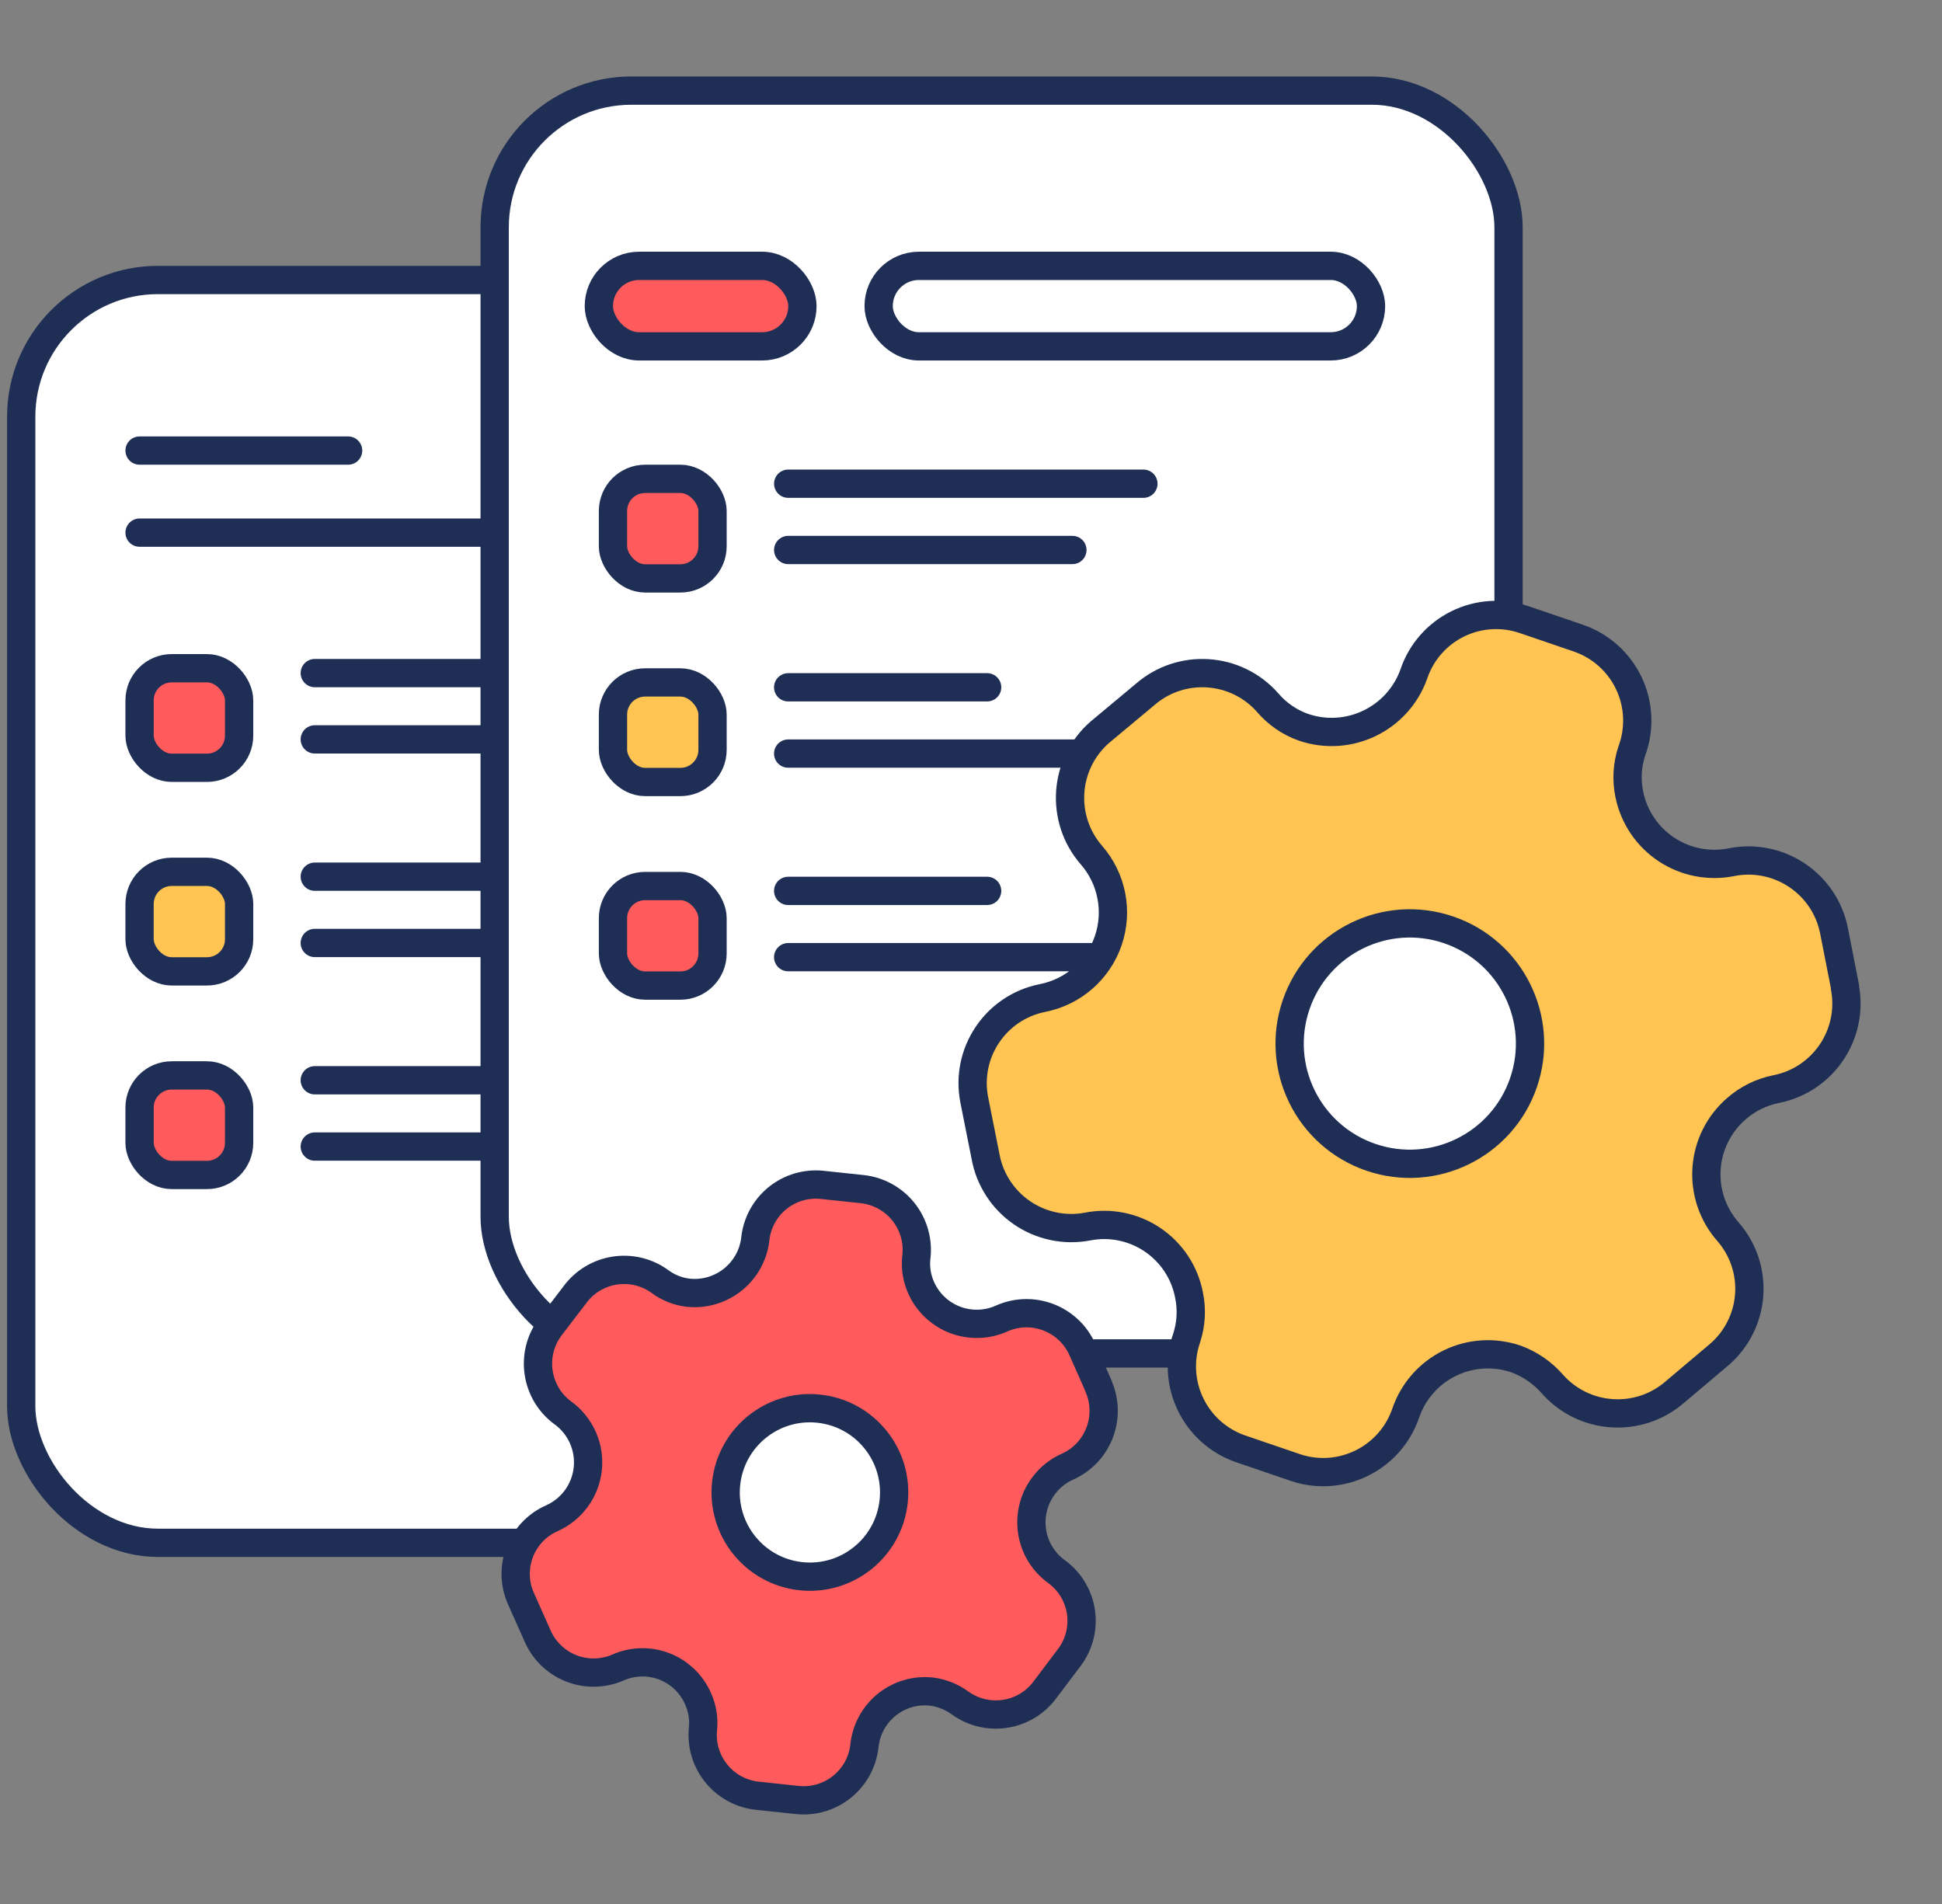 <svg width="206" height="202" viewBox="0 0 206 202" fill="none" xmlns="http://www.w3.org/2000/svg">
<rect x="0" y="0" width="206" height="202" fill="#808080" stroke="none"/>
<rect x="2.25" y="29.7" width="107.548" height="133.95" rx="14.5" fill="white" stroke="#1F2E54" stroke-width="3"/>
<line x1="14.805" y1="47.793" x2="36.926" y2="47.793" stroke="#1F2E54" stroke-width="3" stroke-linecap="round"/>
<line x1="14.805" y1="56.497" x2="58.514" y2="56.497" stroke="#1F2E54" stroke-width="3" stroke-linecap="round"/>
<line x1="33.391" y1="71.397" x2="71.07" y2="71.397" stroke="#1F2E54" stroke-width="3" stroke-linecap="round"/>
<line x1="33.391" y1="78.428" x2="63.536" y2="78.428" stroke="#1F2E54" stroke-width="3" stroke-linecap="round"/>
<rect x="14.805" y="70.881" width="10.56" height="10.56" rx="3.409" fill="#FF5B5D" stroke="#1F2E54" stroke-width="3"/>
<line x1="33.391" y1="92.992" x2="54.497" y2="92.992" stroke="#1F2E54" stroke-width="3" stroke-linecap="round"/>
<line x1="33.391" y1="100.023" x2="86.638" y2="100.023" stroke="#1F2E54" stroke-width="3" stroke-linecap="round"/>
<rect x="14.805" y="92.476" width="10.56" height="10.56" rx="3.409" fill="#FFC452" stroke="#1F2E54" stroke-width="3"/>
<line x1="33.391" y1="114.587" x2="54.497" y2="114.587" stroke="#1F2E54" stroke-width="3" stroke-linecap="round"/>
<line x1="33.391" y1="121.618" x2="86.638" y2="121.618" stroke="#1F2E54" stroke-width="3" stroke-linecap="round"/>
<rect x="14.805" y="114.072" width="10.56" height="10.56" rx="3.409" fill="#FF5B5D" stroke="#1F2E54" stroke-width="3"/>
<rect x="52.473" y="9.611" width="107.548" height="133.95" rx="14.5" fill="white" stroke="#1F2E54" stroke-width="3"/>
<line x1="83.609" y1="51.308" x2="121.288" y2="51.308" stroke="#1F2E54" stroke-width="3" stroke-linecap="round"/>
<line x1="83.609" y1="58.339" x2="113.755" y2="58.339" stroke="#1F2E54" stroke-width="3" stroke-linecap="round"/>
<rect x="65.023" y="50.793" width="10.56" height="10.56" rx="3.409" fill="#FF5B5D" stroke="#1F2E54" stroke-width="3"/>
<line x1="83.606" y1="72.904" x2="104.712" y2="72.904" stroke="#1F2E54" stroke-width="3" stroke-linecap="round"/>
<line x1="83.606" y1="79.935" x2="136.853" y2="79.935" stroke="#1F2E54" stroke-width="3" stroke-linecap="round"/>
<rect x="65.023" y="72.388" width="10.56" height="10.56" rx="3.409" fill="#FFC452" stroke="#1F2E54" stroke-width="3"/>
<line x1="83.606" y1="94.499" x2="104.712" y2="94.499" stroke="#1F2E54" stroke-width="3" stroke-linecap="round"/>
<line x1="83.606" y1="101.53" x2="136.853" y2="101.53" stroke="#1F2E54" stroke-width="3" stroke-linecap="round"/>
<rect x="65.023" y="93.983" width="10.56" height="10.56" rx="3.409" fill="#FF5B5D" stroke="#1F2E54" stroke-width="3"/>
<rect x="63.523" y="28.2" width="21.595" height="8.538" rx="4.269" fill="#FF5B5D" stroke="#1F2E54" stroke-width="3" stroke-linecap="round"/>
<rect x="93.203" y="28.2" width="52.23" height="8.538" rx="4.269" stroke="#1F2E54" stroke-width="3" stroke-linecap="round"/>
<path fill-rule="evenodd" clip-rule="evenodd" d="M116.532 147.02L114.82 143.156C113.372 139.887 109.552 138.406 106.279 139.846V139.846C104.718 140.555 102.94 140.614 101.336 140.011C99.732 139.407 98.433 138.19 97.728 136.628C97.272 135.635 97.087 134.539 97.191 133.451V133.451C97.426 131.714 96.948 129.956 95.866 128.577C94.784 127.199 93.19 126.317 91.447 126.132L87.22 125.683C85.513 125.502 83.803 126.008 82.47 127.09C81.137 128.173 80.29 129.742 80.117 131.45V131.45C79.692 134.97 76.519 137.496 72.993 137.121C71.908 136.995 70.875 136.583 69.999 135.929V135.929C67.102 133.834 63.056 134.479 60.953 137.371L58.307 140.835C56.208 143.723 56.838 147.766 59.718 149.877V149.877C61.591 151.241 62.594 153.501 62.349 155.805C62.105 158.109 60.649 160.107 58.532 161.047V161.047C55.278 162.495 53.811 166.305 55.256 169.561V169.561L56.995 173.459C57.667 175.048 58.945 176.304 60.545 176.948C62.146 177.592 63.937 177.572 65.523 176.892V176.892C67.085 176.19 68.864 176.141 70.462 176.756C72.061 177.372 73.348 178.6 74.037 180.168C74.492 181.162 74.677 182.258 74.573 183.346V183.346C74.195 186.907 76.775 190.101 80.337 190.479L84.564 190.929C88.113 191.306 91.3 188.743 91.694 185.196V185.196C91.868 183.482 92.72 181.909 94.059 180.826C95.399 179.744 97.116 179.242 98.828 179.432C99.909 179.576 100.938 179.986 101.822 180.624V180.624C104.711 182.723 108.753 182.093 110.865 179.213V179.213L113.48 175.746C114.497 174.362 114.919 172.629 114.655 170.931C114.39 169.234 113.459 167.712 112.069 166.703V166.703C110.679 165.694 109.748 164.172 109.484 162.475C109.219 160.778 109.641 159.045 110.658 157.66C111.321 156.743 112.217 156.02 113.252 155.564V155.564C116.493 154.104 117.954 150.307 116.528 147.051V147.051L116.532 147.02Z" fill="#FF5B5D" stroke="#1F2E54" stroke-width="3" stroke-linecap="round" stroke-linejoin="round"/>
<circle cx="85.911" cy="158.307" r="8.936" transform="rotate(6.064 85.911 158.307)" fill="white" stroke="#1F2E54" stroke-width="3" stroke-linecap="round" stroke-linejoin="round"/>
<path fill-rule="evenodd" clip-rule="evenodd" d="M195.711 104.664L194.55 98.748C193.569 93.743 188.721 90.476 183.713 91.446V91.446C181.318 91.939 178.826 91.46 176.785 90.114C174.744 88.768 173.322 86.665 172.833 84.269C172.513 82.743 172.602 81.16 173.091 79.68V79.68C173.966 77.338 173.856 74.741 172.787 72.481C171.717 70.221 169.778 68.491 167.411 67.684L161.672 65.724C159.354 64.932 156.816 65.097 154.62 66.182C152.423 67.267 150.75 69.182 149.969 71.504V71.504C148.266 76.266 143.054 78.778 138.268 77.143C136.798 76.624 135.491 75.726 134.479 74.54V74.54C131.11 70.71 125.277 70.329 121.439 73.689L116.664 77.671C112.831 81.027 112.432 86.85 115.771 90.697V90.697C117.946 93.186 118.628 96.646 117.56 99.774C116.492 102.902 113.836 105.222 110.593 105.861V105.861C105.609 106.848 102.366 111.686 103.347 116.671V116.671L104.535 122.643C104.969 125.066 106.35 127.216 108.373 128.618C110.396 130.02 112.894 130.558 115.315 130.113V130.113C117.711 129.629 120.2 130.123 122.23 131.484C124.26 132.844 125.662 134.959 126.125 137.359C126.445 138.885 126.356 140.468 125.867 141.949V141.949C124.216 146.784 126.797 152.042 131.633 153.693L137.372 155.653C142.191 157.298 147.433 154.74 149.102 149.929V149.929C149.885 147.6 151.566 145.681 153.772 144.598C155.978 143.515 158.525 143.359 160.847 144.164C162.305 144.706 163.606 145.6 164.635 146.767V146.767C167.991 150.601 173.814 151 177.661 147.66V147.66L182.394 143.664C184.245 142.058 185.381 139.781 185.548 137.336C185.716 134.891 184.902 132.481 183.287 130.638V130.638C181.671 128.795 180.857 126.384 181.025 123.939C181.193 121.494 182.328 119.217 184.18 117.612C185.392 116.546 186.866 115.822 188.451 115.515V115.515C193.42 114.507 196.652 109.686 195.697 104.706V104.706L195.711 104.664Z" fill="#FFC452" stroke="#1F2E54" stroke-width="3" stroke-linecap="round" stroke-linejoin="round"/>
<circle cx="149.55" cy="110.697" r="12.748" transform="rotate(18.854 149.55 110.697)" fill="white" stroke="#1F2E54" stroke-width="3" stroke-linecap="round" stroke-linejoin="round"/>
</svg>
